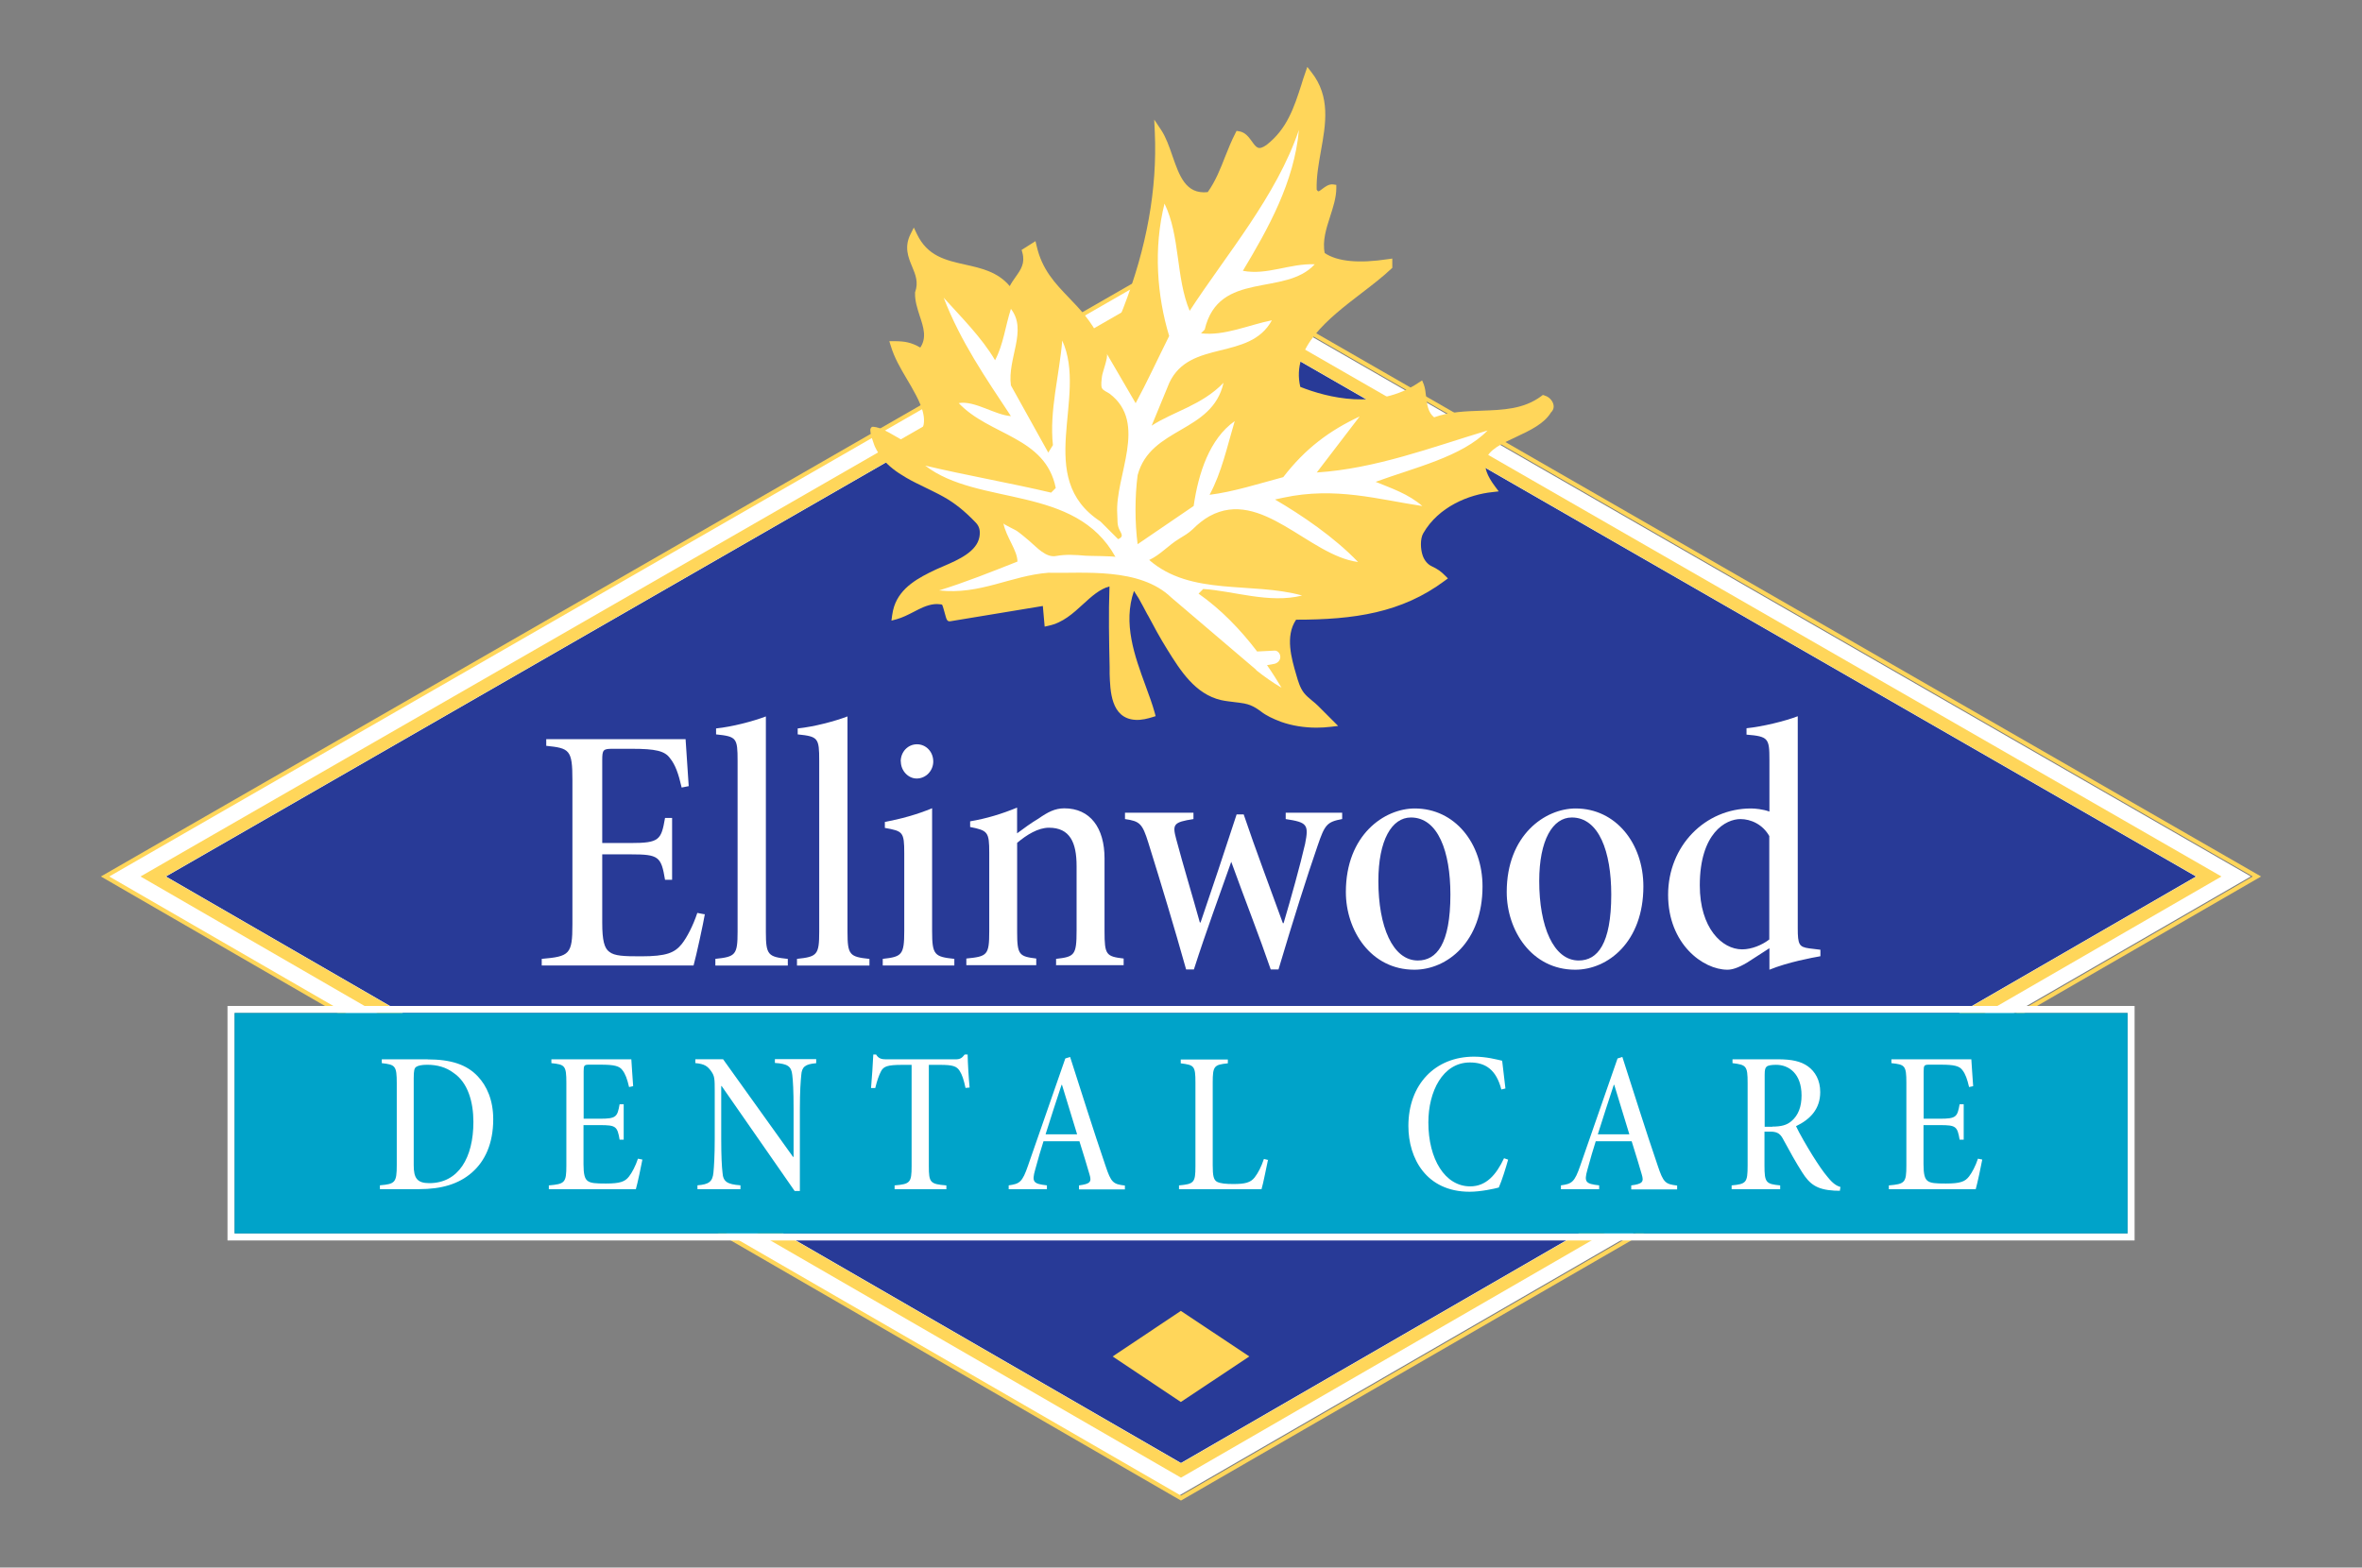 <?xml version="1.0" encoding="UTF-8"?>
<svg id="Layer_1" data-name="Layer 1" xmlns="http://www.w3.org/2000/svg" viewBox="0 0 491.91 326.53">
  <rect x="0" y="0" width="491.91" height="326.53" fill="#808080" stroke="none"/>
  <defs>
    <style>
      .cls-1 {
        fill: #ffd65a;
      }

      .cls-2 {
        fill: #00a3c9;
      }

      .cls-3 {
        fill: #fff;
      }

      .cls-4 {
        fill: #283a97;
      }
    </style>
  </defs>
  <polygon class="cls-3" points="22.34 182.57 245.54 54.21 468.75 182.57 245.54 311.54 22.34 182.57"/>
  <polygon class="cls-4" points="245.95 61 34.56 182.58 245.95 304.75 457.34 182.58 245.95 61"/>
  <polygon class="cls-1" points="245.92 273.07 231.72 282.56 245.92 292.05 260.19 282.56 245.92 273.07"/>
  <g>
    <path class="cls-3" d="M146.8,190.39c-.35,2.06-1.77,8.6-2.36,10.73h-31.62v-1.38c5.8-.5,6.39-.94,6.39-7.19v-30.06c0-6.31-.59-6.63-5.45-7.13v-1.38h29.02c.09,1.47.44,6.63.65,9.78l-1.47.29c-.65-2.86-1.33-4.77-2.42-6.1-1.09-1.53-3.01-1.97-7.96-1.97h-4.04c-1.92,0-2.12.21-2.12,2.36v17.27h5.89c6.04,0,6.39-.65,7.19-5.22h1.47v12.88h-1.47c-.8-4.86-1.33-5.3-7.13-5.3h-5.95v14.26c0,3.68.44,5.3,1.47,6.04,1.09.88,3.01.94,6.63.94,5.3,0,6.98-.74,8.46-2.56,1.09-1.38,2.36-3.83,3.24-6.48l1.53.29v-.06h.03Z"/>
    <path class="cls-3" d="M148.98,201.12v-1.38c4.18-.44,4.63-.8,4.63-5.66v-35.59c0-4.77-.21-5.07-4.48-5.51v-1.24c3.39-.35,7.63-1.47,10.37-2.5v44.85c0,4.86.44,5.22,4.57,5.66v1.38s-15.09,0-15.09,0Z"/>
    <path class="cls-3" d="M165.98,201.12v-1.38c4.18-.44,4.63-.8,4.63-5.66v-35.59c0-4.77-.21-5.07-4.48-5.51v-1.24c3.39-.35,7.63-1.47,10.37-2.5v44.85c0,4.86.44,5.22,4.57,5.66v1.38s-15.09,0-15.09,0Z"/>
    <path class="cls-3" d="M183.84,201.12v-1.38c3.98-.44,4.48-.8,4.48-5.8v-16.18c0-4.48-.29-4.63-4.04-5.3v-1.24c3.15-.59,6.69-1.53,9.84-2.86v25.58c0,5.01.5,5.36,4.63,5.8v1.38h-14.91ZM187.58,158.63c0-2.06,1.53-3.59,3.39-3.59s3.39,1.53,3.39,3.59c0,1.92-1.53,3.54-3.45,3.54-1.77,0-3.3-1.62-3.3-3.54h-.03Z"/>
    <path class="cls-3" d="M219.94,201.12v-1.38c3.83-.44,4.27-.74,4.27-5.89v-13.47c0-4.86-1.38-7.96-5.75-7.96-2.27,0-4.63,1.47-6.63,3.15v18.59c0,4.77.44,5.07,3.98,5.51v1.38h-14.56v-1.38c4.33-.44,4.77-.65,4.77-5.66v-16.38c0-4.33-.29-4.63-3.98-5.36v-1.18c3.45-.59,6.54-1.53,9.78-2.86v5.36c1.47-1.09,2.86-2.12,4.48-3.09,1.92-1.33,3.39-2.12,5.36-2.12,5.36,0,8.37,4.04,8.37,10.43v15.2c0,4.92.35,5.22,3.98,5.66v1.38h-14.11v.06h.03Z"/>
    <path class="cls-3" d="M279.49,170.62c-3.15.59-3.59,1.18-5.07,5.51-2.27,6.54-5.16,15.73-8.16,25.81h-1.62c-2.42-7.07-5.22-14.11-8.22-22.42-2.5,7.13-5.16,14.26-7.78,22.42h-1.62c-2.5-8.9-5.16-17.71-7.87-26.4-1.24-3.98-1.77-4.48-4.86-4.92v-1.33h14.26v1.33c-4.18.65-4.42,1.09-3.59,4.18,1.53,5.75,3.24,11.31,4.92,17.36h.15c2.42-7.07,4.86-14.41,7.51-22.51h1.47c2.56,7.57,5.36,14.91,8.16,22.66h.15c1.53-5.16,3.45-12.05,4.48-16.53.8-4.04.44-4.48-4.04-5.16v-1.33h11.76v1.33h-.03Z"/>
    <path class="cls-3" d="M308.75,184.64c0,11.55-7.37,17.36-14.2,17.36-9.1,0-14.26-8.22-14.26-16.18,0-11.9,8.01-17.41,14.35-17.41,8.37,0,14.11,7.28,14.11,16.24h0ZM287.06,183.55c0,9.4,2.95,16.53,8.22,16.53,3.89,0,6.78-3.39,6.78-13.76,0-8.9-2.56-16.03-8.22-16.03-3.98,0-6.78,4.71-6.78,13.23h0v.03Z"/>
    <path class="cls-3" d="M342.25,184.64c0,11.55-7.37,17.36-14.2,17.36-9.1,0-14.26-8.22-14.26-16.18,0-11.9,8.01-17.41,14.35-17.41,8.37,0,14.11,7.28,14.11,16.24h0ZM320.56,183.55c0,9.4,2.95,16.53,8.22,16.53,3.89,0,6.78-3.39,6.78-13.76,0-8.9-2.56-16.03-8.22-16.03-3.98,0-6.78,4.71-6.78,13.23h0v.03Z"/>
    <path class="cls-3" d="M379.08,199.2c-1.68.29-6.78,1.24-10.58,2.8v-4.48l-4.57,2.95c-2.06,1.24-3.3,1.53-4.18,1.53-5.07,0-12.35-5.36-12.35-15.59s7.72-18,17.27-18c.8,0,2.5.15,3.83.65v-10.81c0-4.42-.21-4.86-4.77-5.22v-1.33c3.39-.35,7.96-1.47,10.67-2.5v44.17c0,3.39.29,3.89,2.36,4.18l2.36.29v1.33h0l-.03.03ZM368.5,174.21c-1.38-2.5-3.89-3.59-6.04-3.59-3.01,0-8.46,2.86-8.46,13.82,0,8.9,4.63,13.32,8.81,13.32,1.97,0,4.13-.88,5.66-2.06v-21.48h.03Z"/>
  </g>
  <path class="cls-1" d="M245.95,57.97L29.26,182.58l216.69,125.23,216.69-125.23L245.95,57.97ZM34.48,182.58L245.95,60.97l211.48,121.61-211.48,122.23L34.48,182.58h0Z"/>
  <path class="cls-1" d="M245.95,53.23L21.01,182.58l224.94,130,224.94-130L245.95,53.23ZM22.75,182.58L245.95,54.23l223.21,128.35-223.21,128.97L22.75,182.58Z"/>
  <g>
    <g>
      <path class="cls-3" d="M444.56,258.4H47.38v-48.85h397.17v48.85h0ZM48.86,256.92h394.23v-45.91H48.86v45.91Z"/>
      <rect class="cls-2" x="48.86" y="211.02" width="394.23" height="45.91"/>
    </g>
    <g>
      <path class="cls-3" d="M89.02,220.68c4.89,0,8.16,1.06,10.49,3.54,1.86,1.97,3.21,4.92,3.21,8.93,0,5.1-1.74,8.75-4.45,11.11-2.74,2.39-6.31,3.45-11.02,3.45h-8.13v-.8c3.15-.27,3.51-.56,3.51-4.21v-17.06c0-3.65-.32-3.86-3.12-4.18v-.8h9.55-.03v.03ZM86.16,242.72c0,2.65.68,3.74,3.24,3.74,6.07,0,9.19-5.27,9.19-12.76,0-4.15-1.15-8.22-4.15-10.22-1.56-1.18-3.42-1.68-5.48-1.68-1.15,0-1.94.18-2.33.47-.32.27-.47.68-.47,2.33v18.15h0v-.03Z"/>
      <path class="cls-3" d="M133.78,241.57c-.21,1.18-1,4.92-1.36,6.16h-18.12v-.8c3.33-.29,3.65-.56,3.65-4.13v-17.24c0-3.62-.32-3.8-3.12-4.1v-.8h16.65c.03.85.27,3.8.38,5.6l-.85.18c-.38-1.65-.77-2.74-1.38-3.51-.62-.88-1.74-1.15-4.54-1.15h-2.33c-1.09,0-1.21.12-1.21,1.36v9.9h3.36c3.45,0,3.65-.38,4.13-3.01h.85v7.37h-.85c-.47-2.77-.77-3.03-4.1-3.03h-3.42v8.16c0,2.09.27,3.03.85,3.45.62.5,1.74.56,3.8.56,3.03,0,4.01-.41,4.83-1.47.62-.8,1.36-2.18,1.86-3.71l.88.18h.03v.03Z"/>
      <path class="cls-3" d="M169.93,221.48c-2.24.18-2.95.77-3.06,2.48-.12,1.21-.29,3.33-.29,6.98v17.15h-1.09l-15.2-21.86h-.09v10.99c0,3.62.12,5.8.27,7.04.12,1.89.97,2.45,3.74,2.65v.8h-8.96v-.8c2.39-.18,3.15-.77,3.33-2.65.12-1.27.27-3.42.27-7.04v-9.9c0-2.62-.03-3.15-.71-4.13-.77-1.09-1.38-1.56-3.33-1.74v-.8h5.78l14.56,20.33h.12v-10.08c0-3.65-.12-5.8-.27-6.95-.18-1.83-.97-2.36-3.62-2.53v-.8h8.6v.85h-.03Z"/>
      <path class="cls-3" d="M201.08,226.63c-.38-1.77-.71-2.74-1.21-3.54-.62-1-1.47-1.27-4.1-1.27h-2.33v21.1c0,3.42.27,3.74,3.65,4.01v.8h-10.78v-.8c3.24-.27,3.54-.59,3.54-4.01v-21.1h-1.94c-3.12,0-3.92.32-4.45,1.38-.41.77-.8,1.89-1.18,3.45h-.88c.18-2.15.38-4.89.47-6.98h.59c.47.8,1.09,1,2.06,1h14.44c1,0,1.38-.27,1.94-1h.62c.03,1.74.21,4.83.41,6.87l-.88.09h.03Z"/>
      <path class="cls-3" d="M224.71,247.73v-.8c2.36-.32,2.68-.71,2.18-2.33-.47-1.56-1.21-4.15-2.09-6.87h-7.48c-.5,1.56-1.18,3.86-1.74,5.95-.71,2.53-.41,2.92,2.45,3.24v.8h-7.96v-.8c2.27-.32,2.83-.62,4.04-4.15l7.75-22.28,1-.32c2.27,7.04,4.83,15.23,7.37,22.66,1.18,3.54,1.59,3.83,4.04,4.13v.8h-9.55v-.03ZM221.17,225.98h-.09c-1.15,3.42-2.24,6.9-3.33,10.31h6.57s-3.15-10.31-3.15-10.31Z"/>
      <path class="cls-3" d="M264.08,241.57c-.27,1.18-1,5.01-1.36,6.16h-17.18v-.8c3.12-.29,3.42-.59,3.42-3.95v-17.47c0-3.51-.27-3.65-3.06-4.01v-.8h9.81v.8c-2.86.29-3.15.56-3.15,4.01v17.24c0,2.15.18,3.01.88,3.42.77.38,1.86.47,3.45.47,2.33,0,3.54-.27,4.39-1.36.71-.91,1.38-2.18,1.94-3.86l.88.21v-.06h-.03Z"/>
      <path class="cls-3" d="M314.08,241.57c-.47,1.68-1.27,4.3-1.94,5.8-.97.27-3.8.88-6.07.88-9.05,0-12.76-6.98-12.76-13.7,0-8.66,5.57-14.44,13.67-14.44,2.62,0,4.83.62,5.86.85.29,2.33.47,3.86.68,5.78l-.85.21c-1.06-4.1-3.27-5.63-6.54-5.63-5.69,0-8.66,6.07-8.66,12.49,0,7.63,3.45,13.32,8.72,13.32,3.33,0,5.42-2.42,7.04-5.86l.85.29h0Z"/>
      <path class="cls-3" d="M339.72,247.73v-.8c2.36-.32,2.68-.71,2.18-2.33-.47-1.56-1.21-4.15-2.09-6.87h-7.48c-.5,1.56-1.18,3.86-1.74,5.95-.71,2.53-.41,2.92,2.45,3.24v.8h-7.96v-.8c2.27-.32,2.83-.62,4.04-4.15l7.75-22.28,1-.32c2.27,7.04,4.83,15.23,7.37,22.66,1.18,3.54,1.59,3.83,4.04,4.13v.8h-9.55v-.03ZM336.18,225.98h-.09c-1.15,3.42-2.24,6.9-3.33,10.31h6.57s-3.15-10.31-3.15-10.31Z"/>
      <path class="cls-3" d="M383.18,248.05c-.32,0-.77,0-1.18-.03-3.65-.21-5.13-1.36-6.69-3.83-1.18-1.83-2.68-4.51-3.83-6.66-.62-1.21-1.15-1.8-2.74-1.8h-1.27v7.07c0,3.57.32,3.83,3.27,4.13v.8h-10.11v-.8c3.03-.29,3.33-.56,3.33-4.13v-17.24c0-3.54-.29-3.74-3.15-4.1v-.8h9.43c2.92,0,4.8.41,6.28,1.47,1.5,1.09,2.56,2.86,2.56,5.36,0,3.57-2.15,5.72-5.04,7.1.62,1.38,2.27,4.21,3.42,6.07,1.38,2.18,2.18,3.36,3.15,4.51,1.09,1.36,1.83,1.83,2.68,2.09l-.12.77h0ZM369.12,234.68c1.8,0,3.01-.29,4.01-1.18,1.38-1.18,2.06-2.95,2.06-5.3,0-4.54-2.62-6.39-5.3-6.39-.97,0-1.68.12-1.97.38s-.41.62-.41,1.74v10.78h1.65l-.03-.03Z"/>
      <path class="cls-3" d="M412.82,241.57c-.21,1.18-1,4.92-1.36,6.16h-18.09v-.8c3.33-.29,3.65-.56,3.65-4.13v-17.24c0-3.62-.32-3.8-3.12-4.1v-.8h16.65c.03.85.27,3.8.38,5.6l-.85.18c-.38-1.65-.77-2.74-1.38-3.51-.62-.88-1.74-1.15-4.54-1.15h-2.33c-1.09,0-1.21.12-1.21,1.36v9.9h3.36c3.45,0,3.65-.38,4.13-3.01h.85v7.37h-.85c-.47-2.77-.77-3.03-4.1-3.03h-3.42v8.16c0,2.09.27,3.03.85,3.45.62.5,1.74.56,3.8.56,3.03,0,4.01-.41,4.83-1.47.62-.8,1.36-2.18,1.86-3.71l.88.18h0v.03Z"/>
    </g>
  </g>
  <g>
    <path class="cls-1" d="M321.62,82.34l-.32-.06-.27.21c-3.71,2.77-7.99,2.89-12.49,3.06-3.27.12-6.63.21-9.87,1.38-1.3-1.03-1.47-2.71-1.68-4.36-.09-.91-.21-1.77-.47-2.48l-.35-.85-.77.5c-8.55,5.75-18.95,3.09-24.6.85-1.94-8.25,5.86-14.23,12.73-19.51,2.27-1.74,4.42-3.39,6.19-5.07l.24-.21v-1.94l-.85.12c-6.16.94-10.61.5-13.23-1.27-.5-2.53.32-5.1,1.12-7.57.62-1.94,1.3-3.98,1.3-5.98v-.65l-.65-.09c-.88-.12-1.65.47-2.24.91-.27.21-.68.53-.85.53-.06,0-.18-.09-.35-.35-.09-2.62.41-5.36.88-8.04,1-5.57,2.06-11.34-2-16.47l-.83-1.06-.44,1.27c-.29.83-.56,1.62-.8,2.45-1.53,4.74-2.98,9.22-7.28,12.55-1.65,1.15-2.09.56-3.03-.77-.65-.88-1.36-1.89-2.65-2.09l-.53-.09-.24.47c-.83,1.59-1.5,3.3-2.15,4.92-.97,2.5-2,5.1-3.62,7.37-4.6.5-5.92-3.45-7.37-7.6-.65-1.89-1.33-3.83-2.3-5.3l-1.47-2.21.12,2.65c.53,11.76-1.68,24.07-6.57,36.63-.88,2.5-2.83,5.33-4.95,6.31-1.68-3.59-4.04-6.07-6.34-8.46-2.89-3.01-5.63-5.86-6.75-10.81l-.24-1-2.89,1.83.15.53c.62,2.21-.29,3.54-1.38,5.07-.44.62-.88,1.24-1.24,1.94-2.5-2.98-5.95-3.74-9.28-4.48-4.04-.91-7.84-1.74-10.05-6.36l-.65-1.36-.68,1.36c-1.36,2.71-.47,4.86.32,6.75.71,1.71,1.38,3.3.62,5.39v.24c-.03,1.56.47,3.09.94,4.57.83,2.48,1.53,4.63.15,6.69-1.92-1.12-3.36-1.33-5.45-1.33h-1l.29.94c.74,2.48,2.03,4.69,3.3,6.84.29.5.59,1,.97,1.65,1.3,2.3,3.06,5.42,2.59,7.93-.21,1.06-1.21,2.95-2.36,3.57-.41.24-.8.27-1.18.09-.85-.35-1.77-.88-2.62-1.38-1.47-.85-2.86-1.65-4.21-1.8h-.41l-.24.29c-.44.62.85,3.77.85,3.8.44.97,1.03,1.86,1.71,2.68,1.15,1.38,2.68,2.59,4.83,3.83,1.36.8,2.8,1.47,4.18,2.15,1.18.59,2.39,1.15,3.54,1.8,2.36,1.3,4.51,3.04,6.78,5.42.74.77.97,1.71.74,2.98-.56,3.06-4.36,4.74-7.45,6.07-.56.24-1.09.47-1.56.68-3.71,1.74-7.43,3.74-8.75,7.72-.18.56-.32,1.18-.41,1.83l-.15,1.12,1.09-.29c1.24-.35,2.39-.94,3.48-1.5.38-.21.77-.38,1.15-.59,1.21-.59,2.8-1.24,4.33-1.03.18,0,.44.06.5.09.15.24.44,1.36.59,1.89.32,1.18.44,1.68,1.15,1.56l19.24-3.18.38,4.3.8-.18c2.98-.62,5.13-2.59,7.22-4.51,1.77-1.62,3.45-3.15,5.48-3.68-.21,5.66-.09,11.31.03,16.83v1.38c.12,3.48.24,9.25,5.33,9.58,1.36.09,2.68-.29,3.57-.56l.68-.21-.18-.68c-.5-1.83-1.21-3.71-1.94-5.72-2.24-6.1-4.74-12.94-2.39-19.68.21.32.44.68.71,1.12.18.29.35.5.38.62.56,1,1.12,2.03,1.65,3.06l.21.35c1.15,2.18,2.48,4.63,3.98,7.04,2.71,4.36,5.8,9.31,11.23,10.55.91.21,1.83.29,2.71.41.71.09,1.38.15,2.09.29.5.09.97.24,1.44.44h0c.65.27,1.27.65,2.06,1.24,1.06.83,2.45,1.5,4.18,2.15,2.27.8,4.77,1.21,7.37,1.21,1,0,2-.06,3.01-.18l1.5-.18-4.13-4.13c-.38-.38-.83-.77-1.27-1.12-.65-.53-1.24-1.03-1.71-1.62-.83-1.06-1.24-2.48-1.59-3.71-1-3.42-2.39-8.1-.06-11.55,12.11,0,22.01-1.44,30.94-8.1l.68-.5-.59-.59c-.91-.91-1.56-1.36-2.74-1.92-.85-.38-1.56-1.21-1.92-2.24-.47-1.33-.56-3.51.12-4.66,3.18-5.54,9.52-8.07,14.41-8.57l1.3-.15-.77-1.03c-1.68-2.24-2.3-4.01-1.94-5.45.53-2.15,3.36-3.48,6.34-4.86,2.89-1.36,5.83-2.74,7.25-5.1.47-.44.68-1.06.5-1.71-.21-.85-1.03-1.65-1.92-1.83h.06v-.03ZM236.2,121.35h0Z"/>
    <path class="cls-3" d="M261.6,139.59c1.71,1.36,3.45,2.59,5.3,3.68-.94-1.56-1.94-3.15-3.03-4.71l1.59-.29c.59-.15,1.18-.68,1.18-1.41,0-.8-.65-1.41-1.24-1.33l-3.59.18c-3.45-4.54-7.54-8.78-12.2-12.05l.97-.97c6.22.38,13.79,3.09,20.6,1.36-10.49-2.92-23.13.18-31.85-7.4,2.33-1.09,4.04-3.09,6.19-4.39,1.15-.71,1.92-1.12,2.92-2.06,1.03-1.03,2.18-1.97,3.45-2.68,10.81-5.92,20.71,8.22,30.94,9.55-5.04-5.24-11.67-9.72-17.3-13.02l1.74-.38c10.87-2.33,19.8.38,28.94,1.74-2.92-2.53-6.39-3.68-9.72-5.04,7.96-2.92,18.06-5.24,23.31-10.7-11.64,3.51-23.31,7.96-35.57,8.75l8.93-11.67c-6.22,2.92-11.26,6.6-15.91,12.64-5.07,1.36-10.49,3.09-15.35,3.68,2.53-4.66,3.68-10.11,5.24-15.35-5.24,3.68-7.57,10.87-8.55,17.68l-11.67,7.96c-.59-4.48-.59-9.9,0-14.38,2.71-10.11,15.53-8.75,17.89-19.24-4.48,4.66-10.49,6.01-14.97,8.93l3.68-8.93c4.27-9.13,16.71-4.48,21.36-13.02-4.86.97-9.9,3.3-14.76,2.71l.77-.77c2.92-12.43,16.71-6.81,22.92-13.61-5.24-.21-9.9,2.33-14.97,1.36,5.24-8.75,10.7-18.45,11.67-29.35-4.66,13.79-15.18,26.05-22.75,37.69-2.92-6.98-1.94-15.56-5.24-22.34-2.33,9.31-1.56,19.24.97,27.58-2.33,4.66-4.66,9.72-6.98,14l-6.01-10.31c.35.62-.91,3.89-1,4.71-.06.62-.29,1.92,0,2.48.27.5,1.06.77,1.56,1.12,8.13,6.13,1.09,17.12,1.62,25.13.09,1.24-.09,2.15.47,3.27.44.88.91,1.41-.29,1.92l-3.68-3.68c-14-9.13-2.53-25.84-7.96-37.69-.59,7.19-2.71,14.59-1.94,21.78l-.97,1.56-7.78-14c-.77-5.63,3.51-11.46,0-15.94-1.18,3.68-1.56,7.4-3.3,10.7-2.71-4.66-7.19-9.13-10.7-13.02,3.51,9.13,8.75,16.71,14,24.66-3.3-.21-7.57-3.3-10.87-2.71,6.42,6.81,18.06,6.98,20.21,17.68l-.97.97c-8.16-1.94-18.06-3.68-26.22-5.63,11.08,8.55,31.29,3.89,39.63,19.04-.12-.21-5.6-.21-6.22-.27-2.06-.18-4.13-.32-6.16.06-2.09.41-4.04-1.83-5.51-3.09-.85-.71-1.68-1.44-2.59-2.09-.35-.27-2.8-1.38-2.86-1.62.59,2.92,2.92,5.63,2.92,7.96-5.45,2.15-10.7,4.27-16.32,6.01,8.55.97,14.97-3.09,22.75-3.68,7.25.18,19.01-1.21,25.61,5.16l17.68,15.06v.12h.03Z"/>
  </g>
</svg>